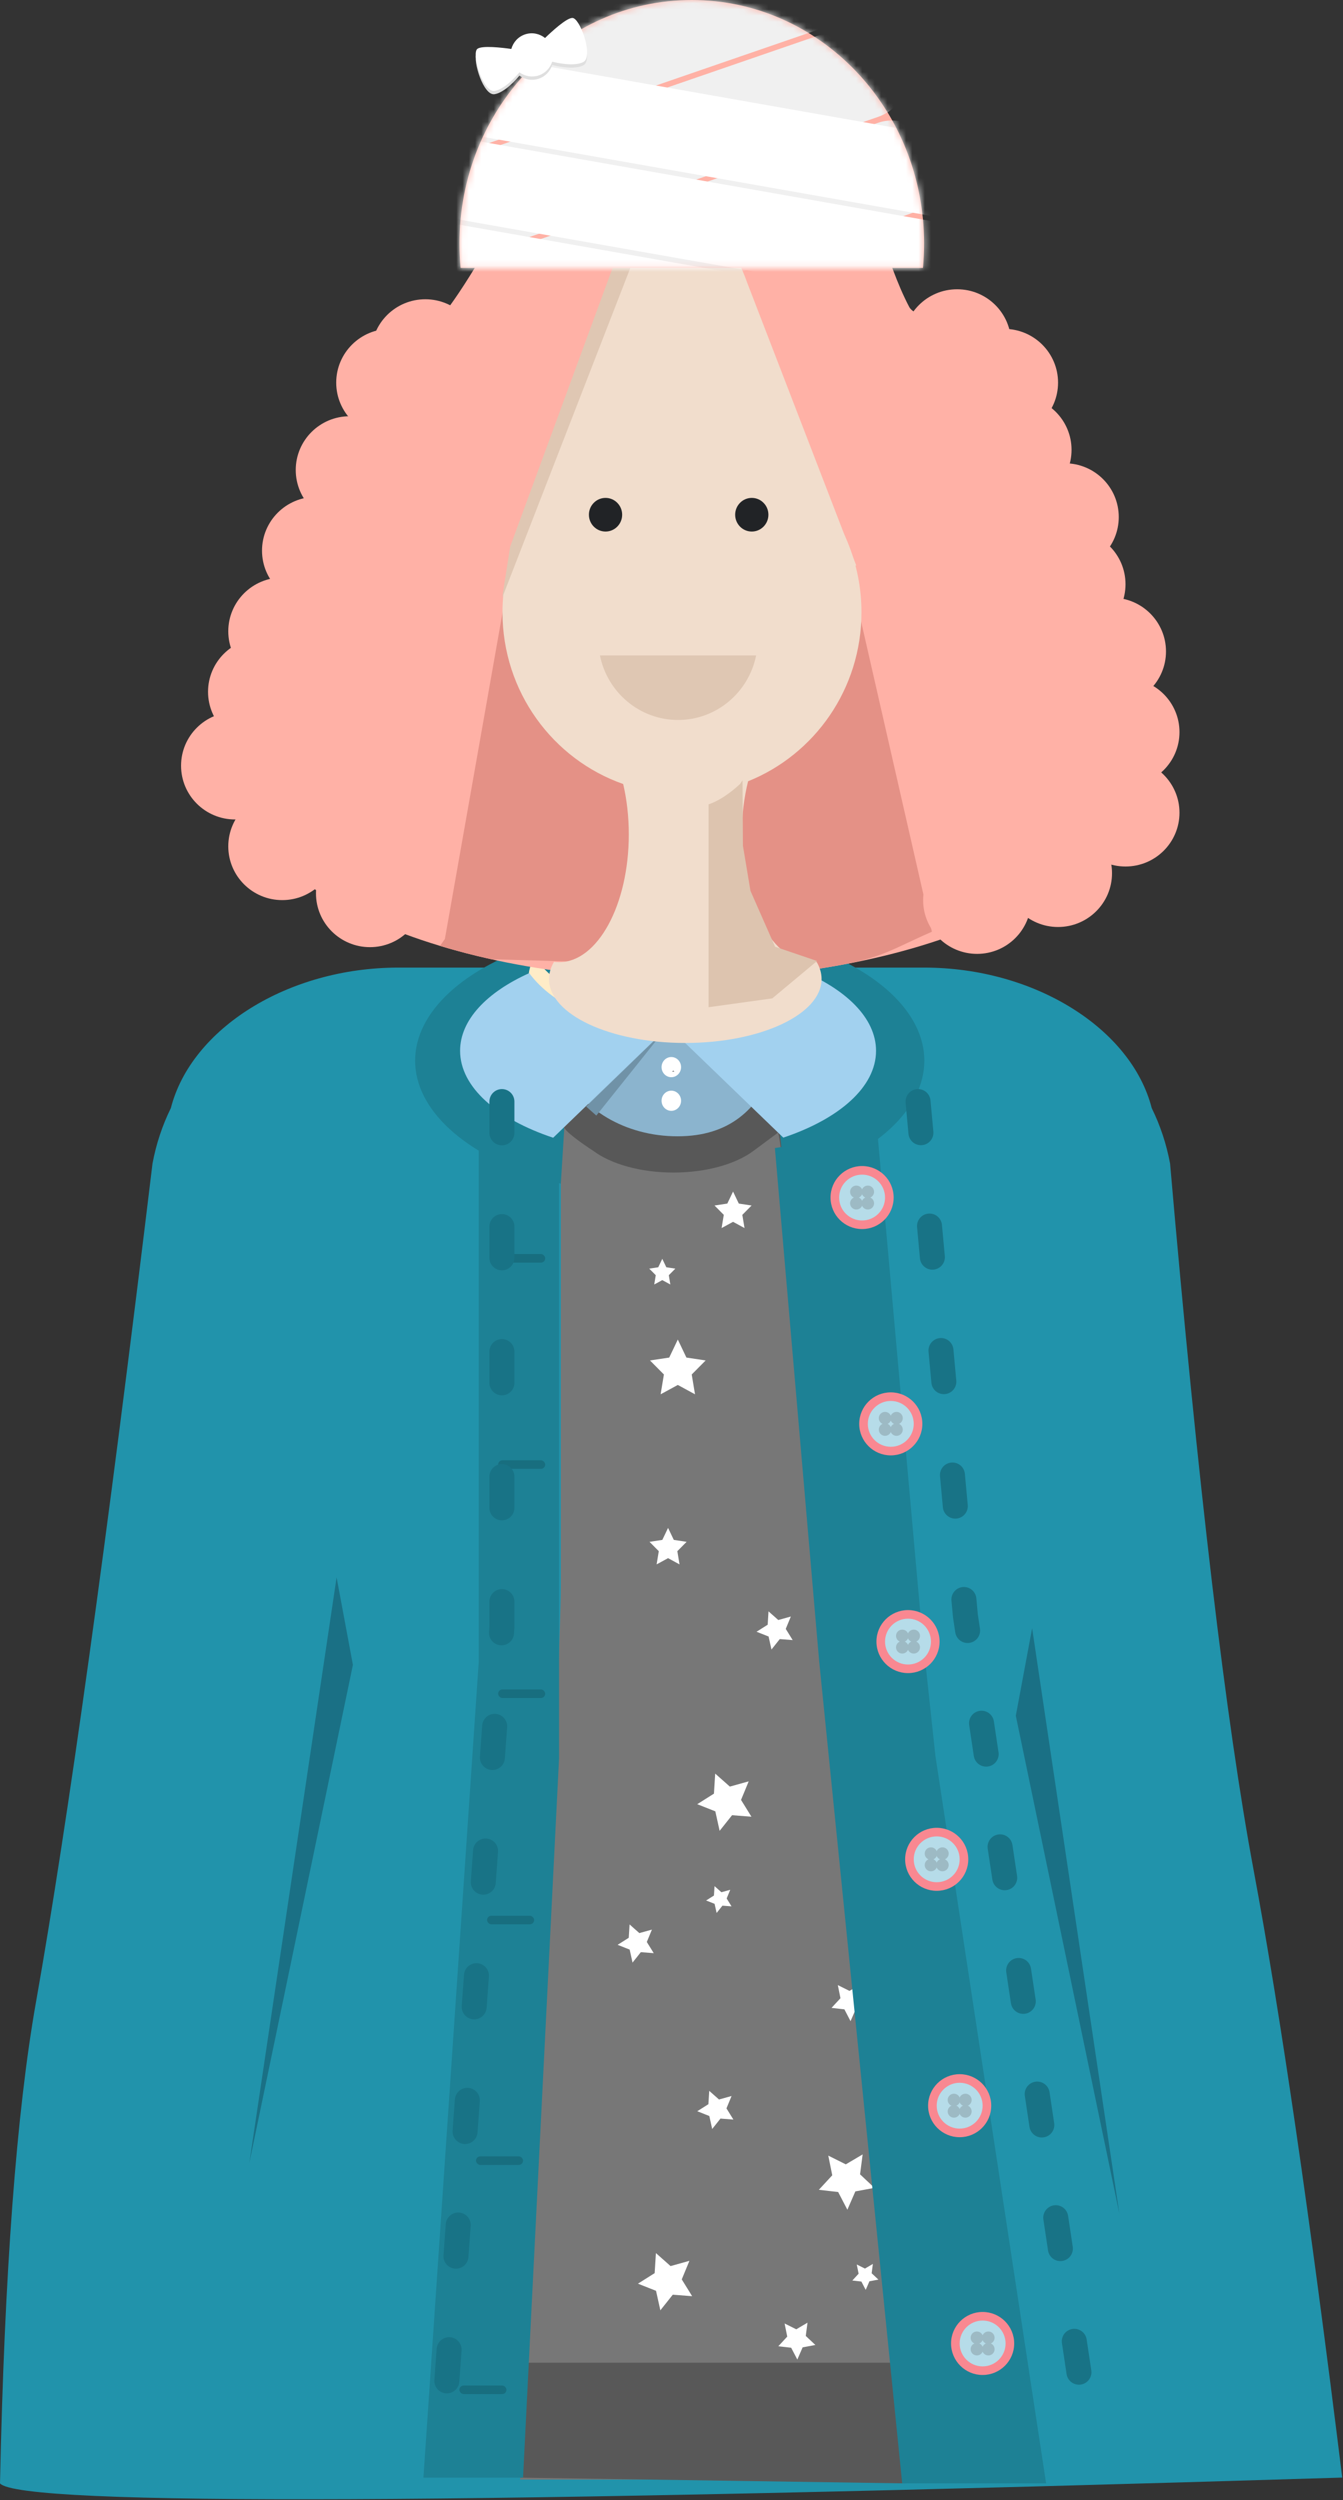 <?xml version="1.0" encoding="UTF-8"?>
<svg width="215px" height="400px" viewBox="0 0 215 400" version="1.1" xmlns="http://www.w3.org/2000/svg" xmlns:xlink="http://www.w3.org/1999/xlink">
    <rect x="0" y="0" width="215" height="400" fill="#333333" stroke="none"/>
    <!-- Generator: Sketch 46.2 (44496) - http://www.bohemiancoding.com/sketch -->
    <title>Character</title>
    <desc>Created with Sketch.</desc>
    <defs>
        <path d="M0.185,42.865 C0.063,41.578 -7.10542736e-15,40.273 -7.10542736e-15,38.953 C-7.10542736e-15,17.44 16.651,0 37.19,0 C57.73,0 74.38,17.44 74.38,38.953 C74.38,40.273 74.317,41.578 74.195,42.865 L0.185,42.865 Z" id="path-1"></path>
    </defs>
    <g id="Website" stroke="none" stroke-width="1" fill="none" fill-rule="evenodd">
        <g id="Course-Cat" transform="translate(-69, -162)">
            <g id="1_finding-meaning">
                <g id="Character" transform="translate(69, 162)">
                    <g id="Top" transform="translate(0, 147.934)">
                        <path d="M187.316,38.219 C186.725,35.053 185.721,32.079 184.375,29.344 C181.125,16.667 165.676,6.875 147.951,6.875 L123.553,6.875 C123.553,10.829 115.766,14.073 105.866,14.384 C95.965,14.073 88.178,10.829 88.178,6.875 L63.781,6.875 C46.055,6.875 30.606,16.667 27.356,29.344 C26.01,32.079 25.007,35.053 24.415,38.219 C17.13,98.58 10.912,143.307 5.76,172.399 C2.638,190.028 0.718,215.693 0,249.394 C3.23,253.069 74.855,252.759 214.876,248.466 C209.723,206.697 204.997,174.314 200.699,151.318 C196.255,127.543 191.794,89.843 187.316,38.219 Z" id="Combined-Shape" fill="#2193AB"></path>
                        <ellipse id="Oval-8" fill="#1D8195" cx="107.216" cy="21.769" rx="40.76" ry="21.769"></ellipse>
                        <path d="M85.612,5.041 C84.942,6.229 84.581,7.495 84.581,8.808 C84.581,15.643 94.363,21.184 106.43,21.184 C118.497,21.184 128.279,15.643 128.279,8.808 C128.279,7.495 127.918,6.229 127.249,5.041 C124.436,10.035 116.179,13.651 106.43,13.651 C96.682,13.651 88.425,10.035 85.612,5.041 Z" id="Combined-Shape" fill="#FEECC7"></path>
                        <g id="Jumper" transform="translate(83.013, 17.956)">
                            <ellipse id="Oval-3" fill="#8BB4CE" cx="23.937" cy="8.072" rx="15.606" ry="8.072"></ellipse>
                            <ellipse id="Oval-4" fill="#FFFFFF" cx="24.458" cy="4.843" rx="1.561" ry="1.614"></ellipse>
                            <ellipse id="Oval-4" fill="#FFFFFF" cx="24.458" cy="10.224" rx="1.561" ry="1.614"></ellipse>
                            <path d="M42.665,23.445 L7.291,23.445 L7.291,5.381 C9.881,11.508 17.033,15.912 25.451,15.912 C33.868,15.912 38.241,11.508 40.832,5.381 L42.665,23.445 Z" id="Combined-Shape" fill="#585858"></path>
                            <path d="M11.942,18.224 C14.758,20.331 19.463,21.712 24.791,21.712 C30.103,21.712 34.796,20.339 37.615,18.242 L41.471,15.377 C41.972,14.582 43.337,33.306 43.337,33.306 C46.353,52.754 46.489,92.82 49.9,106.322 C54.488,124.487 61.862,230.829 61.862,230.829 L0.264,230.829 C0.264,230.829 6.774,102.217 6.774,87.705 L6.774,23.399 L7.328,14.548 C7.89,15.623 11.942,18.224 11.942,18.224 Z M24.767,5.381 L24.955,5.57 C24.9,5.569 24.846,5.569 24.791,5.569 C24.72,5.569 24.649,5.569 24.578,5.57 L24.767,5.381 Z" id="Combined-Shape" fill="#777777"></path>
                            <polygon id="Rectangle-2" fill="#585858" points="1.165 212.131 60.533 212.131 61.862 231.438 0.279 230.522"></polygon>
                            <path d="M23.937,83.406 L22.103,84.404 L22.453,82.29 L20.969,80.794 L23.02,80.486 L23.937,78.563 L24.855,80.486 L26.906,80.794 L25.422,82.29 L25.772,84.404 L23.937,83.406 Z M25.498,55.694 L22.746,57.19 L23.272,54.02 L21.045,51.776 L24.122,51.313 L25.498,48.429 L26.874,51.313 L29.951,51.776 L27.725,54.02 L28.25,57.19 L25.498,55.694 Z M34.342,29.596 L32.507,30.593 L32.857,28.48 L31.373,26.984 L33.424,26.675 L34.342,24.753 L35.259,26.675 L37.31,26.984 L35.826,28.48 L36.176,30.593 L34.342,29.596 Z M23.012,38.921 L21.721,39.623 L21.968,38.137 L20.924,37.084 L22.366,36.867 L23.012,35.515 L23.657,36.867 L25.1,37.084 L24.056,38.137 L24.302,39.623 L23.012,38.921 Z" id="Combined-Shape" fill="#FFFFFF"></path>
                            <path d="M24.87,149.054 L23.036,150.052 L23.386,147.939 L21.902,146.442 L23.953,146.134 L24.87,144.211 L25.788,146.134 L27.839,146.442 L26.355,147.939 L26.705,150.052 L24.87,149.054 Z M26.431,121.342 L23.679,122.839 L24.205,119.669 L21.978,117.424 L25.055,116.962 L26.431,114.078 L27.807,116.962 L30.884,117.424 L28.657,119.669 L29.183,122.839 L26.431,121.342 Z M35.275,95.244 L33.44,96.242 L33.79,94.129 L32.306,92.632 L34.357,92.324 L35.275,90.401 L36.192,92.324 L38.243,92.632 L36.759,94.129 L37.109,96.242 L35.275,95.244 Z M23.945,104.57 L22.654,105.271 L22.901,103.785 L21.857,102.732 L23.299,102.515 L23.945,101.163 L24.59,102.515 L26.033,102.732 L24.989,103.785 L25.235,105.271 L23.945,104.57 Z" id="Combined-Shape" fill="#FFFFFF" transform="translate(30.05, 120.227) rotate(193) translate(-30.05, -120.227) "></path>
                            <path d="M43.632,210.464 L41.797,211.461 L42.148,209.348 L40.663,207.852 L42.714,207.543 L43.632,205.621 L44.549,207.543 L46.6,207.852 L45.116,209.348 L45.466,211.461 L43.632,210.464 Z M45.192,182.751 L42.44,184.248 L42.966,181.078 L40.74,178.833 L43.816,178.371 L45.192,175.487 L46.568,178.371 L49.645,178.833 L47.419,181.078 L47.944,184.248 L45.192,182.751 Z M54.036,156.654 L52.201,157.651 L52.552,155.538 L51.068,154.042 L53.119,153.733 L54.036,151.811 L54.953,153.733 L57.005,154.042 L55.52,155.538 L55.871,157.651 L54.036,156.654 Z M42.706,165.979 L41.416,166.681 L41.662,165.194 L40.618,164.142 L42.061,163.925 L42.706,162.573 L43.351,163.925 L44.794,164.142 L43.75,165.194 L43.996,166.681 L42.706,165.979 Z" id="Combined-Shape" fill="#FFFFFF" transform="translate(48.811, 181.636) rotate(178) translate(-48.811, -181.636) "></path>
                            <path d="M25.264,203.22 L23.429,204.217 L23.78,202.104 L22.295,200.608 L24.347,200.299 L25.264,198.377 L26.181,200.299 L28.232,200.608 L26.748,202.104 L27.098,204.217 L25.264,203.22 Z M26.824,175.507 L24.073,177.004 L24.598,173.834 L22.372,171.589 L25.448,171.127 L26.824,168.243 L28.2,171.127 L31.277,171.589 L29.051,173.834 L29.576,177.004 L26.824,175.507 Z" id="Combined-Shape" fill="#FFFFFF" transform="translate(26.786, 186.23) rotate(193) translate(-26.786, -186.23) "></path>
                        </g>
                        <g id="Collar" transform="translate(73.657, 7.194)">
                            <path d="M54.189,3.49762735e-11 C61.751,3.059 66.587,7.743 66.587,12.993 C66.587,18.789 60.691,23.896 51.74,26.887 L33.615,9.416 C42.82,9.115 50.649,5.33 54.189,0 L54.189,3.49762735e-11 Z M33.03,9.431 L14.901,26.905 C5.92,23.916 0,18.801 0,12.993 C0,8.058 4.273,3.623 11.066,0.568 C14.937,5.82 23.049,9.435 32.429,9.435 C32.63,9.435 32.831,9.434 33.03,9.431 L33.03,9.431 Z" id="Combined-Shape" fill="#A2D1EF"></path>
                            <polygon id="Path-3" fill="#7092A7" points="32.483 10.008 21.806 23.358 20.178 21.907"></polygon>
                        </g>
                        <polygon id="Path-4" fill="#1D8195" points="76.647 32.159 76.647 117.862 67.786 248.478 83.735 248.478 89.495 133.444 89.495 110.987 89.495 34.451"></polygon>
                        <rect id="Rectangle-5" fill="#186E7F" x="79.748" y="85.702" width="7.532" height="1.375" rx="0.687"></rect>
                        <rect id="Rectangle-5" fill="#186E7F" x="79.748" y="52.705" width="7.532" height="1.375" rx="0.687"></rect>
                        <rect id="Rectangle-5" fill="#186E7F" x="79.748" y="122.367" width="7.532" height="1.375" rx="0.687"></rect>
                        <rect id="Rectangle-5" fill="#186E7F" x="77.976" y="158.573" width="7.532" height="1.375" rx="0.687"></rect>
                        <rect id="Rectangle-5" fill="#186E7F" x="76.203" y="197.07" width="7.532" height="1.375" rx="0.687"></rect>
                        <rect id="Rectangle-5" fill="#186E7F" x="73.545" y="233.734" width="7.532" height="1.375" rx="0.687"></rect>
                        <polygon id="Path-4" fill="#1D8195" points="124.052 35.748 131.141 117.862 144.432 249.394 167.47 249.394 149.749 132.985 147.533 112.362 140.445 33.076"></polygon>
                    </g>
                    <g id="Top-jacket" transform="translate(39.669, 176.033)">
                        <polygon id="Path-5" fill="#1A7085" points="14.217 76.334 0.245 170.032 16.828 90.338"></polygon>
                        <polygon id="Path-5" fill="#1A7085" transform="translate(131.244, 131.32) scale(-1, 1) translate(-131.244, -131.32) " points="136.924 84.471 122.953 178.169 139.536 98.475"></polygon>
                        <g id="Button" transform="translate(93.288, 10.527)">
                            <ellipse id="Oval-14" fill="#F98891" cx="5.054" cy="5.042" rx="5.054" ry="5.042"></ellipse>
                            <ellipse id="Oval-14" fill="#B6DCE9" cx="5.054" cy="5.042" rx="3.676" ry="3.667"></ellipse>
                            <ellipse id="Oval-7" fill="#9DBAC4" cx="4.135" cy="4.125" rx="1" ry="1"></ellipse>
                            <ellipse id="Oval-7" fill="#9DBAC4" cx="5.973" cy="4.125" rx="1" ry="1"></ellipse>
                            <ellipse id="Oval-7" fill="#9DBAC4" cx="5.973" cy="5.959" rx="1" ry="1"></ellipse>
                            <ellipse id="Oval-7" fill="#9DBAC4" cx="4.135" cy="5.959" rx="1" ry="1"></ellipse>
                        </g>
                        <g id="Button" transform="translate(97.882, 46.736)">
                            <ellipse id="Oval-14" fill="#F98891" cx="5.054" cy="5.042" rx="5.054" ry="5.042"></ellipse>
                            <ellipse id="Oval-14" fill="#B6DCE9" cx="5.054" cy="5.042" rx="3.676" ry="3.667"></ellipse>
                            <ellipse id="Oval-7" fill="#9DBAC4" cx="4.135" cy="4.125" rx="1" ry="1"></ellipse>
                            <ellipse id="Oval-7" fill="#9DBAC4" cx="5.973" cy="4.125" rx="1" ry="1"></ellipse>
                            <ellipse id="Oval-7" fill="#9DBAC4" cx="5.973" cy="5.959" rx="1" ry="1"></ellipse>
                            <ellipse id="Oval-7" fill="#9DBAC4" cx="4.135" cy="5.959" rx="1" ry="1"></ellipse>
                        </g>
                        <g id="Button" transform="translate(100.639, 81.571)">
                            <ellipse id="Oval-14" fill="#F98891" cx="5.054" cy="5.042" rx="5.054" ry="5.042"></ellipse>
                            <ellipse id="Oval-14" fill="#B6DCE9" cx="5.054" cy="5.042" rx="3.676" ry="3.667"></ellipse>
                            <ellipse id="Oval-7" fill="#9DBAC4" cx="4.135" cy="4.125" rx="1" ry="1"></ellipse>
                            <ellipse id="Oval-7" fill="#9DBAC4" cx="5.973" cy="4.125" rx="1" ry="1"></ellipse>
                            <ellipse id="Oval-7" fill="#9DBAC4" cx="5.973" cy="5.959" rx="1" ry="1"></ellipse>
                            <ellipse id="Oval-7" fill="#9DBAC4" cx="4.135" cy="5.959" rx="1" ry="1"></ellipse>
                        </g>
                        <g id="Button" transform="translate(105.233, 116.405)">
                            <ellipse id="Oval-14" fill="#F98891" cx="5.054" cy="5.042" rx="5.054" ry="5.042"></ellipse>
                            <ellipse id="Oval-14" fill="#B6DCE9" cx="5.054" cy="5.042" rx="3.676" ry="3.667"></ellipse>
                            <ellipse id="Oval-7" fill="#9DBAC4" cx="4.135" cy="4.125" rx="1" ry="1"></ellipse>
                            <ellipse id="Oval-7" fill="#9DBAC4" cx="5.973" cy="4.125" rx="1" ry="1"></ellipse>
                            <ellipse id="Oval-7" fill="#9DBAC4" cx="5.973" cy="5.959" rx="1" ry="1"></ellipse>
                            <ellipse id="Oval-7" fill="#9DBAC4" cx="4.135" cy="5.959" rx="1" ry="1"></ellipse>
                        </g>
                        <g id="Button" transform="translate(108.909, 155.824)">
                            <ellipse id="Oval-14" fill="#F98891" cx="5.054" cy="5.042" rx="5.054" ry="5.042"></ellipse>
                            <ellipse id="Oval-14" fill="#B6DCE9" cx="5.054" cy="5.042" rx="3.676" ry="3.667"></ellipse>
                            <ellipse id="Oval-7" fill="#9DBAC4" cx="4.135" cy="4.125" rx="1" ry="1"></ellipse>
                            <ellipse id="Oval-7" fill="#9DBAC4" cx="5.973" cy="4.125" rx="1" ry="1"></ellipse>
                            <ellipse id="Oval-7" fill="#9DBAC4" cx="5.973" cy="5.959" rx="1" ry="1"></ellipse>
                            <ellipse id="Oval-7" fill="#9DBAC4" cx="4.135" cy="5.959" rx="1" ry="1"></ellipse>
                        </g>
                        <g id="Button" transform="translate(112.584, 193.867)">
                            <ellipse id="Oval-14" fill="#F98891" cx="5.054" cy="5.042" rx="5.054" ry="5.042"></ellipse>
                            <ellipse id="Oval-14" fill="#B6DCE9" cx="5.054" cy="5.042" rx="3.676" ry="3.667"></ellipse>
                            <ellipse id="Oval-7" fill="#9DBAC4" cx="4.135" cy="4.125" rx="1" ry="1"></ellipse>
                            <ellipse id="Oval-7" fill="#9DBAC4" cx="5.973" cy="4.125" rx="1" ry="1"></ellipse>
                            <ellipse id="Oval-7" fill="#9DBAC4" cx="5.973" cy="5.959" rx="1" ry="1"></ellipse>
                            <ellipse id="Oval-7" fill="#9DBAC4" cx="4.135" cy="5.959" rx="1" ry="1"></ellipse>
                        </g>
                        <polyline id="Line" stroke="#187386" stroke-width="4" stroke-linecap="round" stroke-linejoin="round" stroke-dasharray="5,15" points="40.682 0.214 40.682 84.321 31.264 213.117"></polyline>
                        <polyline id="Line" stroke="#187386" stroke-width="4" stroke-linecap="round" stroke-linejoin="round" stroke-dasharray="5,15" points="107.301 0.214 114.882 82.488 134.638 214.034"></polyline>
                    </g>
                    <g id="Hair-shadwo" transform="translate(37.19, 9.091)">
                        <path d="M70.462,0 C53.702,0 46.515,9.102 43.772,25.074 C43.772,25.074 38.985,34.158 34.697,40.012 C33.251,41.986 30.585,41.034 29.893,42.68 C21.274,63.172 3.14,103.895 3.14,103.895 C1.183,106.984 0.132,110.259 0.132,113.65 C0.132,132.374 32.186,147.553 71.726,147.553 C111.266,147.553 143.32,132.374 143.32,113.65 C143.32,112.787 143.252,111.932 143.118,111.085 L143.664,111.095 L142.445,108.334 C142.073,107.217 141.586,106.117 140.99,105.039 C140.99,105.039 123.888,61.964 112.632,42.68 C112.031,41.649 109.087,41.387 108.362,40.012 C104.582,32.845 101.956,21.34 101.956,21.34 C98.271,6.409 86.483,0 70.462,0 Z" id="Combined-Shape" fill="#FFB1A6"></path>
                        <path d="M33.25,142.246 C35.874,143.039 38.615,143.754 41.457,144.383 L93.915,145.893 C103.933,144.348 104.466,143.302 111.999,139.979 L100.042,87.611 L43.493,87.611 L34.03,141.141 L33.25,142.246 Z" id="Combined-Shape" fill="#E49186"></path>
                    </g>
                    <g id="Curls" transform="translate(28.926, 46.281)" fill="#FFB1A6">
                        <ellipse id="Oval-5" cx="124.302" cy="8.602" rx="8.64" ry="8.602"></ellipse>
                        <ellipse id="Oval-5" cx="131.817" cy="14.938" rx="8.64" ry="8.602"></ellipse>
                        <ellipse id="Oval-5" cx="133.976" cy="25.691" rx="8.64" ry="8.602"></ellipse>
                        <ellipse id="Oval-5" cx="141.536" cy="36.443" rx="8.64" ry="8.602"></ellipse>
                        <ellipse id="Oval-5" cx="142.616" cy="47.196" rx="8.64" ry="8.602"></ellipse>
                        <ellipse id="Oval-5" cx="149.096" cy="57.948" rx="8.64" ry="8.602"></ellipse>
                        <ellipse id="Oval-5" cx="151.256" cy="70.851" rx="8.64" ry="8.602"></ellipse>
                        <ellipse id="Oval-5" cx="39.162" cy="10.201" rx="8.64" ry="8.602"></ellipse>
                        <ellipse id="Oval-5" cx="33.539" cy="14.938" rx="8.64" ry="8.602"></ellipse>
                        <ellipse id="Oval-5" cx="27.059" cy="28.916" rx="8.64" ry="8.602"></ellipse>
                        <ellipse id="Oval-5" cx="21.66" cy="41.819" rx="8.64" ry="8.602"></ellipse>
                        <ellipse id="Oval-5" cx="16.26" cy="54.722" rx="8.64" ry="8.602"></ellipse>
                        <ellipse id="Oval-5" cx="13.02" cy="64.4" rx="8.64" ry="8.602"></ellipse>
                        <ellipse id="Oval-5" cx="8.7" cy="76.227" rx="8.64" ry="8.602"></ellipse>
                        <ellipse id="Oval-5" cx="16.26" cy="89.13" rx="8.64" ry="8.602"></ellipse>
                        <ellipse id="Oval-5" cx="30.299" cy="96.657" rx="8.64" ry="8.602"></ellipse>
                        <ellipse id="Oval-5" cx="127.497" cy="97.732" rx="8.64" ry="8.602"></ellipse>
                        <ellipse id="Oval-5" cx="140.456" cy="93.431" rx="8.64" ry="8.602"></ellipse>
                        <ellipse id="Oval-5" cx="151.256" cy="83.754" rx="8.64" ry="8.602"></ellipse>
                    </g>
                    <g id="Face" transform="translate(80.165, 22.314)">
                        <path d="M39.597,102.684 C38.951,105.272 38.591,108.149 38.591,111.18 C38.591,122.477 43.594,131.636 49.765,131.636 C50.035,131.636 50.303,131.618 50.568,131.584 C51.085,132.457 51.362,133.377 51.362,134.327 C51.362,139.976 41.594,144.555 29.545,144.555 C17.496,144.555 7.728,139.976 7.728,134.327 C7.728,133.377 8.005,132.457 8.522,131.584 C8.787,131.618 9.055,131.636 9.325,131.636 C15.496,131.636 20.499,122.477 20.499,111.18 C20.499,108.319 20.178,105.596 19.599,103.124 C8.353,99.181 0.279,88.369 0.279,75.65 C0.279,59.596 13.143,46.581 29.013,46.581 C44.882,46.581 57.747,59.596 57.747,75.65 C57.747,87.924 50.229,98.42 39.597,102.684 L39.597,102.684 Z" id="Combined-Shape" fill="#F1DDCC"></path>
                        <path d="M33.27,138.834 L43.467,137.422 L50.638,131.441 L43.917,129.158 L39.977,120.216 L38.769,112.995 L38.707,102.529 L38.337,103.089 L38.337,103.089 C37.769,103.631 35.596,105.602 33.27,106.38 L33.27,138.834 Z" id="Combined-Shape" fill="#DDC4AF"></path>
                        <path d="M39.518,23.086 L56.916,68.174 L1.343,68.174 L17.174,23.433 C19.338,17.217 22.177,12.129 28.348,12.129 C34.405,12.129 37.549,17.603 39.518,23.086 Z" id="Combined-Shape" fill="#F1DDCC"></path>
                        <path d="M15.88,82.552 C17.062,88.443 22.21,92.877 28.382,92.877 C34.553,92.877 39.701,88.443 40.883,82.552 L15.88,82.552 Z" id="Mouth" fill="#DFC7B3"></path>
                        <g id="Eyes" transform="translate(14.114, 57.347)" fill="#212326">
                            <ellipse id="Oval-23" cx="26.074" cy="2.692" rx="2.661" ry="2.692"></ellipse>
                            <ellipse id="Oval-23" cx="2.661" cy="2.692" rx="2.661" ry="2.692"></ellipse>
                        </g>
                        <path d="M23.996,12.183 L0.223,73.344 L1.51,65.143 L17.639,21.271 C17.639,21.271 19.761,16.068 20.692,14.738 C21.622,13.408 23.996,12.183 23.996,12.183 Z" id="Hair-shadow" fill="#DFC7B3"></path>
                        <polygon id="Path-2" fill="#F1DDCC" points="27.893 14.492 36.616 0.144 32.023 15.964"></polygon>
                    </g>
                    <g id="Bandage" transform="translate(73.554, 0)">
                        <mask id="mask-2" fill="white">
                            <use xlink:href="#path-1"></use>
                        </mask>
                        <use id="Mask" fill="#FFB1A5" xlink:href="#path-1"></use>
                        <g id="Group-2" mask="url(#mask-2)">
                            <g transform="translate(-10.39, -14.504)" id="Group">
                                <g transform="translate(45.878, 36.27) rotate(-19) translate(-45.878, -36.27) translate(6.622, 11.89)">
                                    <rect id="Rectangle-12" fill="#F0F0F0" x="0.185" y="32.641" width="77.326" height="15.427" rx="7.713"></rect>
                                    <rect id="Rectangle-12" fill="#F0F0F0" x="0.358" y="16.321" width="77.326" height="15.427" rx="7.713"></rect>
                                    <rect id="Rectangle-12" fill="#F0F0F0" x="0.531" y="0" width="77.326" height="15.427" rx="7.713"></rect>
                                </g>
                                <g transform="translate(51.764, 50.498) rotate(10) translate(-51.764, -50.498) translate(4.657, 30.25)">
                                    <rect id="Rectangle-12" fill="#FFFFFF" x="0.092" y="27.395" width="93.262" height="12.893" rx="6.446"></rect>
                                    <rect id="Rectangle-12" fill="#FFFFFF" x="0.461" y="13.698" width="93.262" height="12.893" rx="6.446"></rect>
                                    <rect id="Rectangle-12" fill="#FFFFFF" x="0.83" y="0.002" width="93.262" height="12.893" rx="6.446"></rect>
                                </g>
                            </g>
                        </g>
                    </g>
                    <g id="Bow" transform="translate(75.207, 2.479)">
                        <path d="M18.126,3.336 L18.126,3.336 C19.112,4.304 19.185,10.179 17.414,10.464 C15.74,10.735 13.208,9.194 12.699,8.871 C12.078,9.731 11.077,10.293 9.944,10.293 C8.811,10.293 7.81,9.731 7.189,8.87 C6.682,9.193 4.148,10.735 2.475,10.463 C0.704,10.179 0.777,4.303 1.762,3.336 C1.818,3.282 1.873,3.243 1.935,3.22 C2.81,2.898 5.761,4.255 7.105,4.913 C7.717,3.985 8.76,3.374 9.944,3.374 C11.128,3.374 12.171,3.985 12.783,4.913 C14.126,4.255 17.079,2.898 17.953,3.22 C18.015,3.243 18.07,3.282 18.126,3.336 Z" id="Combined-Shape" fill="#DFDFDF" transform="translate(9.944, 6.834) rotate(-18) translate(-9.944, -6.834) "></path>
                        <path d="M18.126,2.807 L18.126,2.807 C19.112,3.775 19.185,9.65 17.414,9.935 C15.74,10.206 13.208,8.665 12.699,8.342 C12.078,9.202 11.077,9.764 9.944,9.764 C8.811,9.764 7.81,9.202 7.189,8.341 C6.682,8.664 4.148,10.206 2.475,9.934 C0.704,9.65 0.777,3.774 1.762,2.807 C1.818,2.753 1.873,2.714 1.935,2.691 C2.81,2.369 5.761,3.726 7.105,4.384 C7.717,3.456 8.76,2.845 9.944,2.845 C11.128,2.845 12.171,3.456 12.783,4.384 C14.126,3.726 17.079,2.369 17.953,2.691 C18.015,2.714 18.07,2.753 18.126,2.807 Z" id="Combined-Shape" fill="#FFFFFF" transform="translate(9.944, 6.305) rotate(-18) translate(-9.944, -6.305) "></path>
                    </g>
                </g>
            </g>
        </g>
    </g>
</svg>